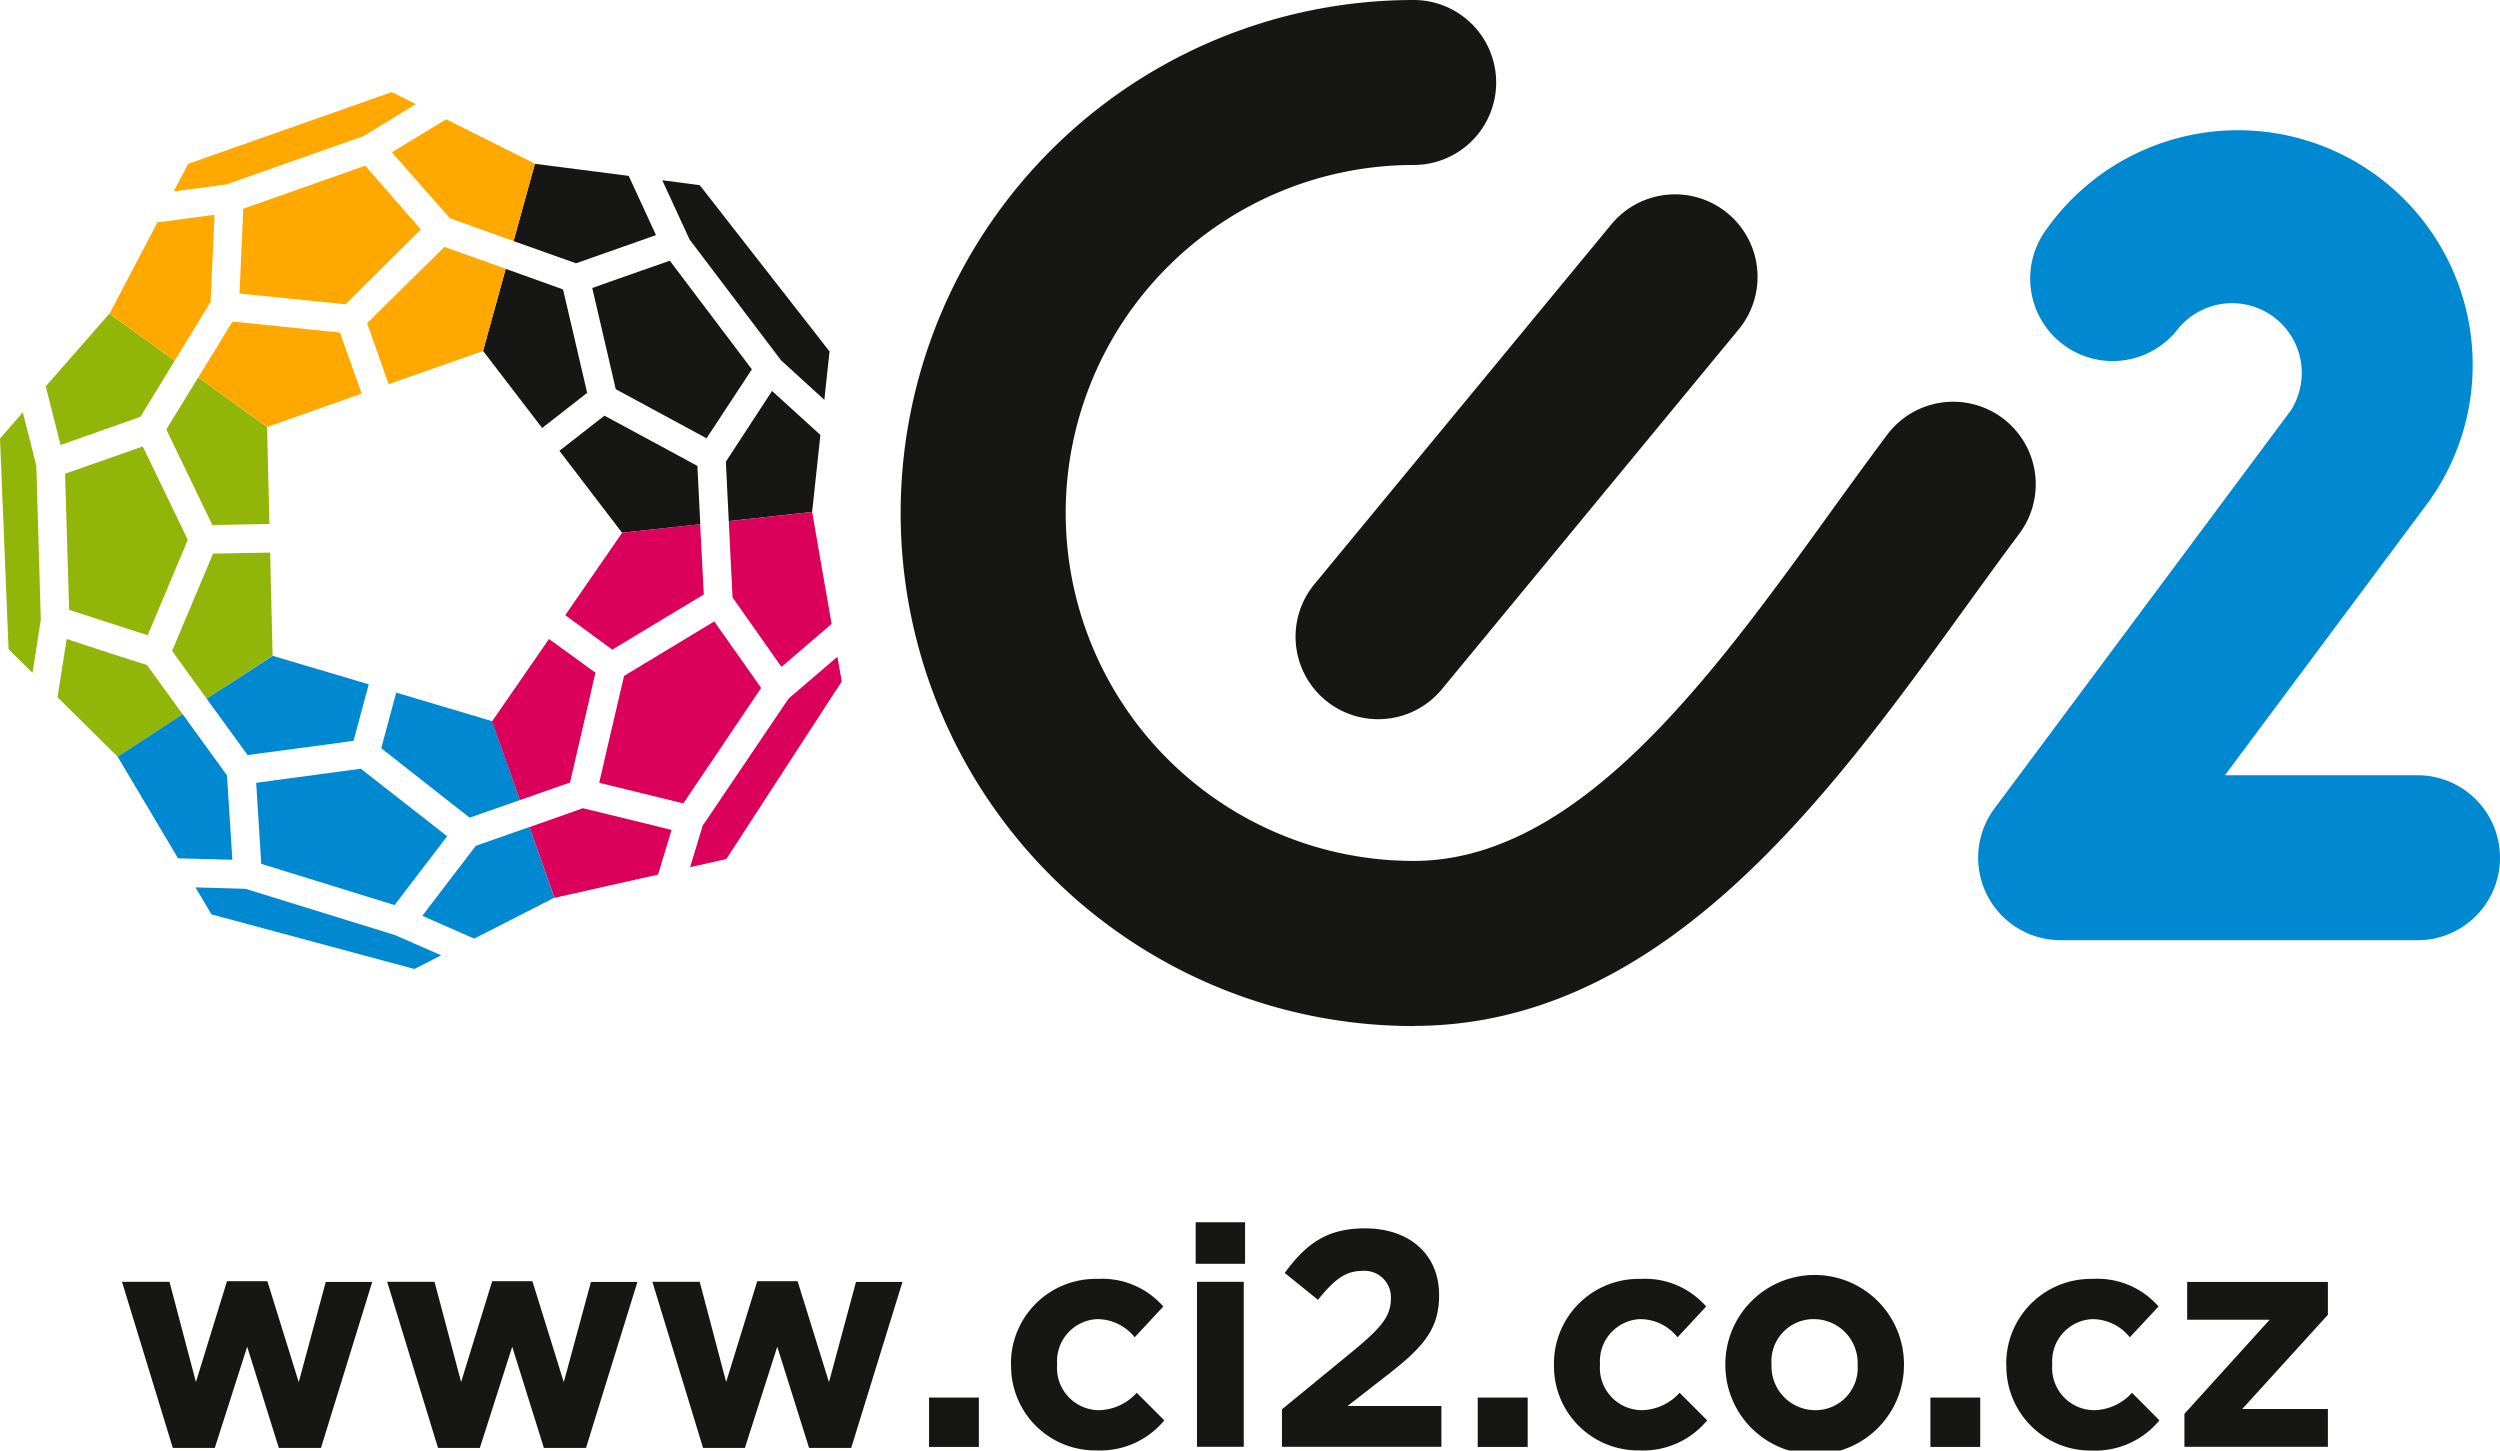 <svg xmlns="http://www.w3.org/2000/svg" width="172.14" height="99.88" viewBox="0 0 172.14 99.88"><defs><clipPath id="a"><path data-name="Rectangle 211" fill="none" d="M0 0h172.14v99.88H0z"/></clipPath></defs><g data-name="Group 453"><g data-name="Group 430" clip-path="url(#a)"><path data-name="Path 3567" d="M97.34 70.65a35.32 35.32 0 0 1 0-70.65 5.68 5.68 0 1 1 0 11.36 23.96 23.96 0 0 0 0 47.92c11.36 0 20.56-12.73 28.68-23.98 1.33-1.84 2.64-3.65 3.92-5.36a5.68 5.68 0 0 1 9.1 6.81c-1.25 1.67-2.51 3.42-3.8 5.2-9.24 12.78-20.73 28.69-37.9 28.69" fill="#161615"/><path data-name="Path 3568" d="M94.9 49.52a5.68 5.68 0 0 1-4.39-9.3l20.44-24.77a5.68 5.68 0 1 1 8.77 7.23L99.28 47.46a5.67 5.67 0 0 1-4.39 2.06" fill="#161615"/><path data-name="Path 3569" d="M166.46 64.74h-24.57a5.68 5.68 0 0 1-4.56-9.07l20.4-27.4a4.8 4.8 0 0 0-7.74-5.65 5.68 5.68 0 0 1-9.15-6.73 16.16 16.16 0 1 1 26.03 19.14L153.2 53.38h13.26a5.68 5.68 0 1 1 0 11.36" fill="#0088d1"/><path data-name="Path 3570" d="m4.48 32.62.28 9.37 3.58 1.16 1.83.59 2.76-6.57-3.1-6.43Z" fill="#91b508"/><path data-name="Path 3571" d="m9.67 28.7 2.36-3.87-4.5-3.23-4.38 5 1.02 4.04Z" fill="#91b508"/><path data-name="Path 3572" d="m18.6 38.05-3.93.07-2.1 4.99-.72 1.71 2.38 3.29 4.54-2.96Z" fill="#91b508"/><path data-name="Path 3573" d="m12.58 49.19-2.46-3.4-1.96-.62L4.59 44l-.63 4.01L8.1 52.1Z" fill="#91b508"/><path data-name="Path 3574" d="m2.5 32.06-.93-3.67L0 30.2l.59 14.5 1.65 1.63.57-3.67Z" fill="#91b508"/><path data-name="Path 3575" d="m13.65 25.99-2.2 3.58 3.17 6.58 3.93-.07-.16-6.68Z" fill="#91b508"/><path data-name="Path 3576" d="m48.22 36.1-.2-4.02-6.4-3.46-3.1 2.42 4.31 5.64Z" fill="#161615"/><path data-name="Path 3577" d="m53.78 24.81 2.98 2.72.36-3.33-8.94-11.45-2.58-.34 1.88 4.08Z" fill="#161615"/><path data-name="Path 3578" d="m37.33 29.47 3.1-2.42-1.66-7.12-3.95-1.42-1.56 5.65Z" fill="#161615"/><path data-name="Path 3579" d="m35.36 16.6 4.3 1.53 5.51-1.94-1.88-4.08-6.46-.83Z" fill="#161615"/><path data-name="Path 3580" d="m50.18 35.88 5.74-.63.57-5.3-3.33-3.03-3.18 4.87Z" fill="#161615"/><path data-name="Path 3581" d="m40.78 19.83 1.62 6.97 6.25 3.38 3.12-4.75-5.65-7.48-3.42 1.2Z" fill="#161615"/><path data-name="Path 3582" d="m12.03 24.83 2.47-4.04.27-6-3.93.52-3.3 6.29Z" fill="#ffa900"/><path data-name="Path 3583" d="m18.4 29.4 6.5-2.3-1.49-4.2-7.4-.76-2.36 3.85Z" fill="#ffa900"/><path data-name="Path 3584" d="m25.03 9.37 3.6-2.2-1.65-.83-14.02 4.94-1 1.9 3.62-.48Z" fill="#ffa900"/><path data-name="Path 3585" d="m23.8 20.94 5.18-5.14-3.83-4.39-8.4 2.96-.26 5.84 7.29.74Z" fill="#ffa900"/><path data-name="Path 3586" d="M34.82 18.51 30.6 17l-5.32 5.25 1.48 4.2 6.5-2.28Z" fill="#ffa900"/><path data-name="Path 3587" d="m35.36 16.6 1.47-5.33-6.11-3.06-3.74 2.28 4 4.54Z" fill="#ffa900"/><path data-name="Path 3588" d="m32.34 56.3 3.46-1.21-1.91-5.43-6.61-1.97-1.03 3.83 4.3 3.38Z" fill="#0088d1"/><path data-name="Path 3589" d="m24.34 51.01.25-.91.8-2.98-6.61-1.96-4.55 2.95 2 2.75.82 1.13 6.86-.92Z" fill="#0088d1"/><path data-name="Path 3590" d="m28.87 56.08-4.03-3.15-7.2.97.35 5.58 9.18 2.84 1.02-1.34 2.6-3.4Z" fill="#0088d1"/><path data-name="Path 3591" d="m36.46 56.94-3.7 1.3-2.27 2.97-1.41 1.85 3.57 1.57 5.52-2.82Z" fill="#0088d1"/><path data-name="Path 3592" d="m15.37 53.03-2.79-3.85L8.1 52.1l4.16 7 3.74.1-.37-5.8Z" fill="#0088d1"/><path data-name="Path 3593" d="m16.9 61.2-3.44-.1 1.1 1.86 13.97 3.76 1.85-.94-3.2-1.4Z" fill="#0088d1"/><path data-name="Path 3594" d="m42.97 46.54-1.1 4.71-.61 2.65 4.33 1.06 1.46.36 5.36-7.95-3.23-4.58Z" fill="#db0059"/><path data-name="Path 3595" d="m48.46 40.93-.25-4.84-5.37.59-3.92 5.68 3.24 2.37Z" fill="#db0059"/><path data-name="Path 3596" d="m50.18 35.88.26 5.26 3.37 4.78 3.45-2.96-1.34-7.71Z" fill="#db0059"/><path data-name="Path 3597" d="m44.57 56.73-4.44-1.08-1.26.45-2.41.85 1.72 4.87 7.13-1.6.93-3.07Z" fill="#db0059"/><path data-name="Path 3598" d="m35.8 55.09 2.76-.97.69-.24.6-2.59L41 46.32 37.8 44l-3.92 5.67Z" fill="#db0059"/><path data-name="Path 3599" d="m54.3 48.1-5.92 8.76-.86 2.85 2.49-.56 7.95-12.23-.3-1.7Z" fill="#db0059"/><path data-name="Path 3600" d="M8.4 88.26h3.27l1.82 6.9 2.14-6.94h2.78l2.16 6.95 1.86-6.9h3.2L22.1 99.7h-2.9l-2.18-6.97-2.23 6.97H11.9Z" fill="#161615"/><path data-name="Path 3601" d="M26.66 88.26h3.26l1.83 6.9 2.14-6.94h2.77l2.16 6.95 1.87-6.9h3.2L40.35 99.7h-2.9l-2.18-6.97-2.23 6.97h-2.88Z" fill="#161615"/><path data-name="Path 3602" d="M44.92 88.26h3.26l1.82 6.9 2.14-6.94h2.78l2.16 6.95 1.86-6.9h3.2L58.61 99.7h-2.9l-2.19-6.97-2.23 6.97h-2.88Z" fill="#161615"/><path data-name="Rectangle 208" fill="#161615" d="M63.97 96.23h3.43v3.4h-3.43z"/><path data-name="Path 3603" d="M69.61 94v-.04a5.83 5.83 0 0 1 5.96-5.9 5.59 5.59 0 0 1 4.53 1.9l-1.97 2.12a3.31 3.31 0 0 0-2.59-1.25 2.9 2.9 0 0 0-2.75 3.1v.03a2.91 2.91 0 0 0 2.88 3.14 3.6 3.6 0 0 0 2.6-1.2l1.9 1.9a5.72 5.72 0 0 1-4.65 2.07 5.8 5.8 0 0 1-5.9-5.86" fill="#161615"/><path data-name="Path 3604" d="M82.33 84.16h3.4v2.86h-3.4Zm.09 4.1h3.22v11.36h-3.22Z" fill="#161615"/><path data-name="Path 3605" d="m88.27 97.04 4.94-4.05c1.84-1.53 2.56-2.33 2.56-3.56a1.82 1.82 0 0 0-1.99-1.92c-1.15 0-1.93.63-3.03 1.99l-2.29-1.85c1.46-1.99 2.88-3.07 5.53-3.07 3.07 0 5.1 1.8 5.1 4.58v.04c0 2.48-1.26 3.71-3.9 5.74l-2.4 1.87h6.46v2.81H88.27Z" fill="#161615"/><path data-name="Rectangle 209" fill="#161615" d="M101.75 96.23h3.44v3.4h-3.44z"/><path data-name="Path 3606" d="M107 94v-.04a5.83 5.83 0 0 1 5.95-5.9 5.59 5.59 0 0 1 4.53 1.9l-1.97 2.12a3.31 3.31 0 0 0-2.59-1.25 2.9 2.9 0 0 0-2.75 3.1v.03a2.91 2.91 0 0 0 2.88 3.14 3.6 3.6 0 0 0 2.6-1.2l1.9 1.9a5.72 5.72 0 0 1-4.65 2.07 5.8 5.8 0 0 1-5.9-5.86" fill="#161615"/><path data-name="Path 3607" d="M118.8 94v-.04a6.15 6.15 0 0 1 12.3-.04v.04a6.15 6.15 0 0 1-12.3.05m9.11 0v-.05a3.02 3.02 0 0 0-2.99-3.13 2.9 2.9 0 0 0-2.94 3.1v.03a3.02 3.02 0 0 0 2.99 3.14 2.91 2.91 0 0 0 2.94-3.1" fill="#161615"/><path data-name="Rectangle 210" fill="#161615" d="M132.92 96.23h3.43v3.4h-3.43z"/><path data-name="Path 3608" d="M138.14 94v-.04a5.83 5.83 0 0 1 5.95-5.9 5.59 5.59 0 0 1 4.54 1.9l-1.98 2.12a3.31 3.31 0 0 0-2.58-1.25 2.9 2.9 0 0 0-2.76 3.1v.03a2.91 2.91 0 0 0 2.88 3.14 3.6 3.6 0 0 0 2.61-1.2l1.89 1.9a5.73 5.73 0 0 1-4.64 2.08 5.8 5.8 0 0 1-5.9-5.87" fill="#161615"/><path data-name="Path 3609" d="m150.41 97.35 5.87-6.48h-5.68v-2.6h9.69v2.26l-5.9 6.49h5.9v2.6h-9.88Z" fill="#161615"/></g></g></svg>